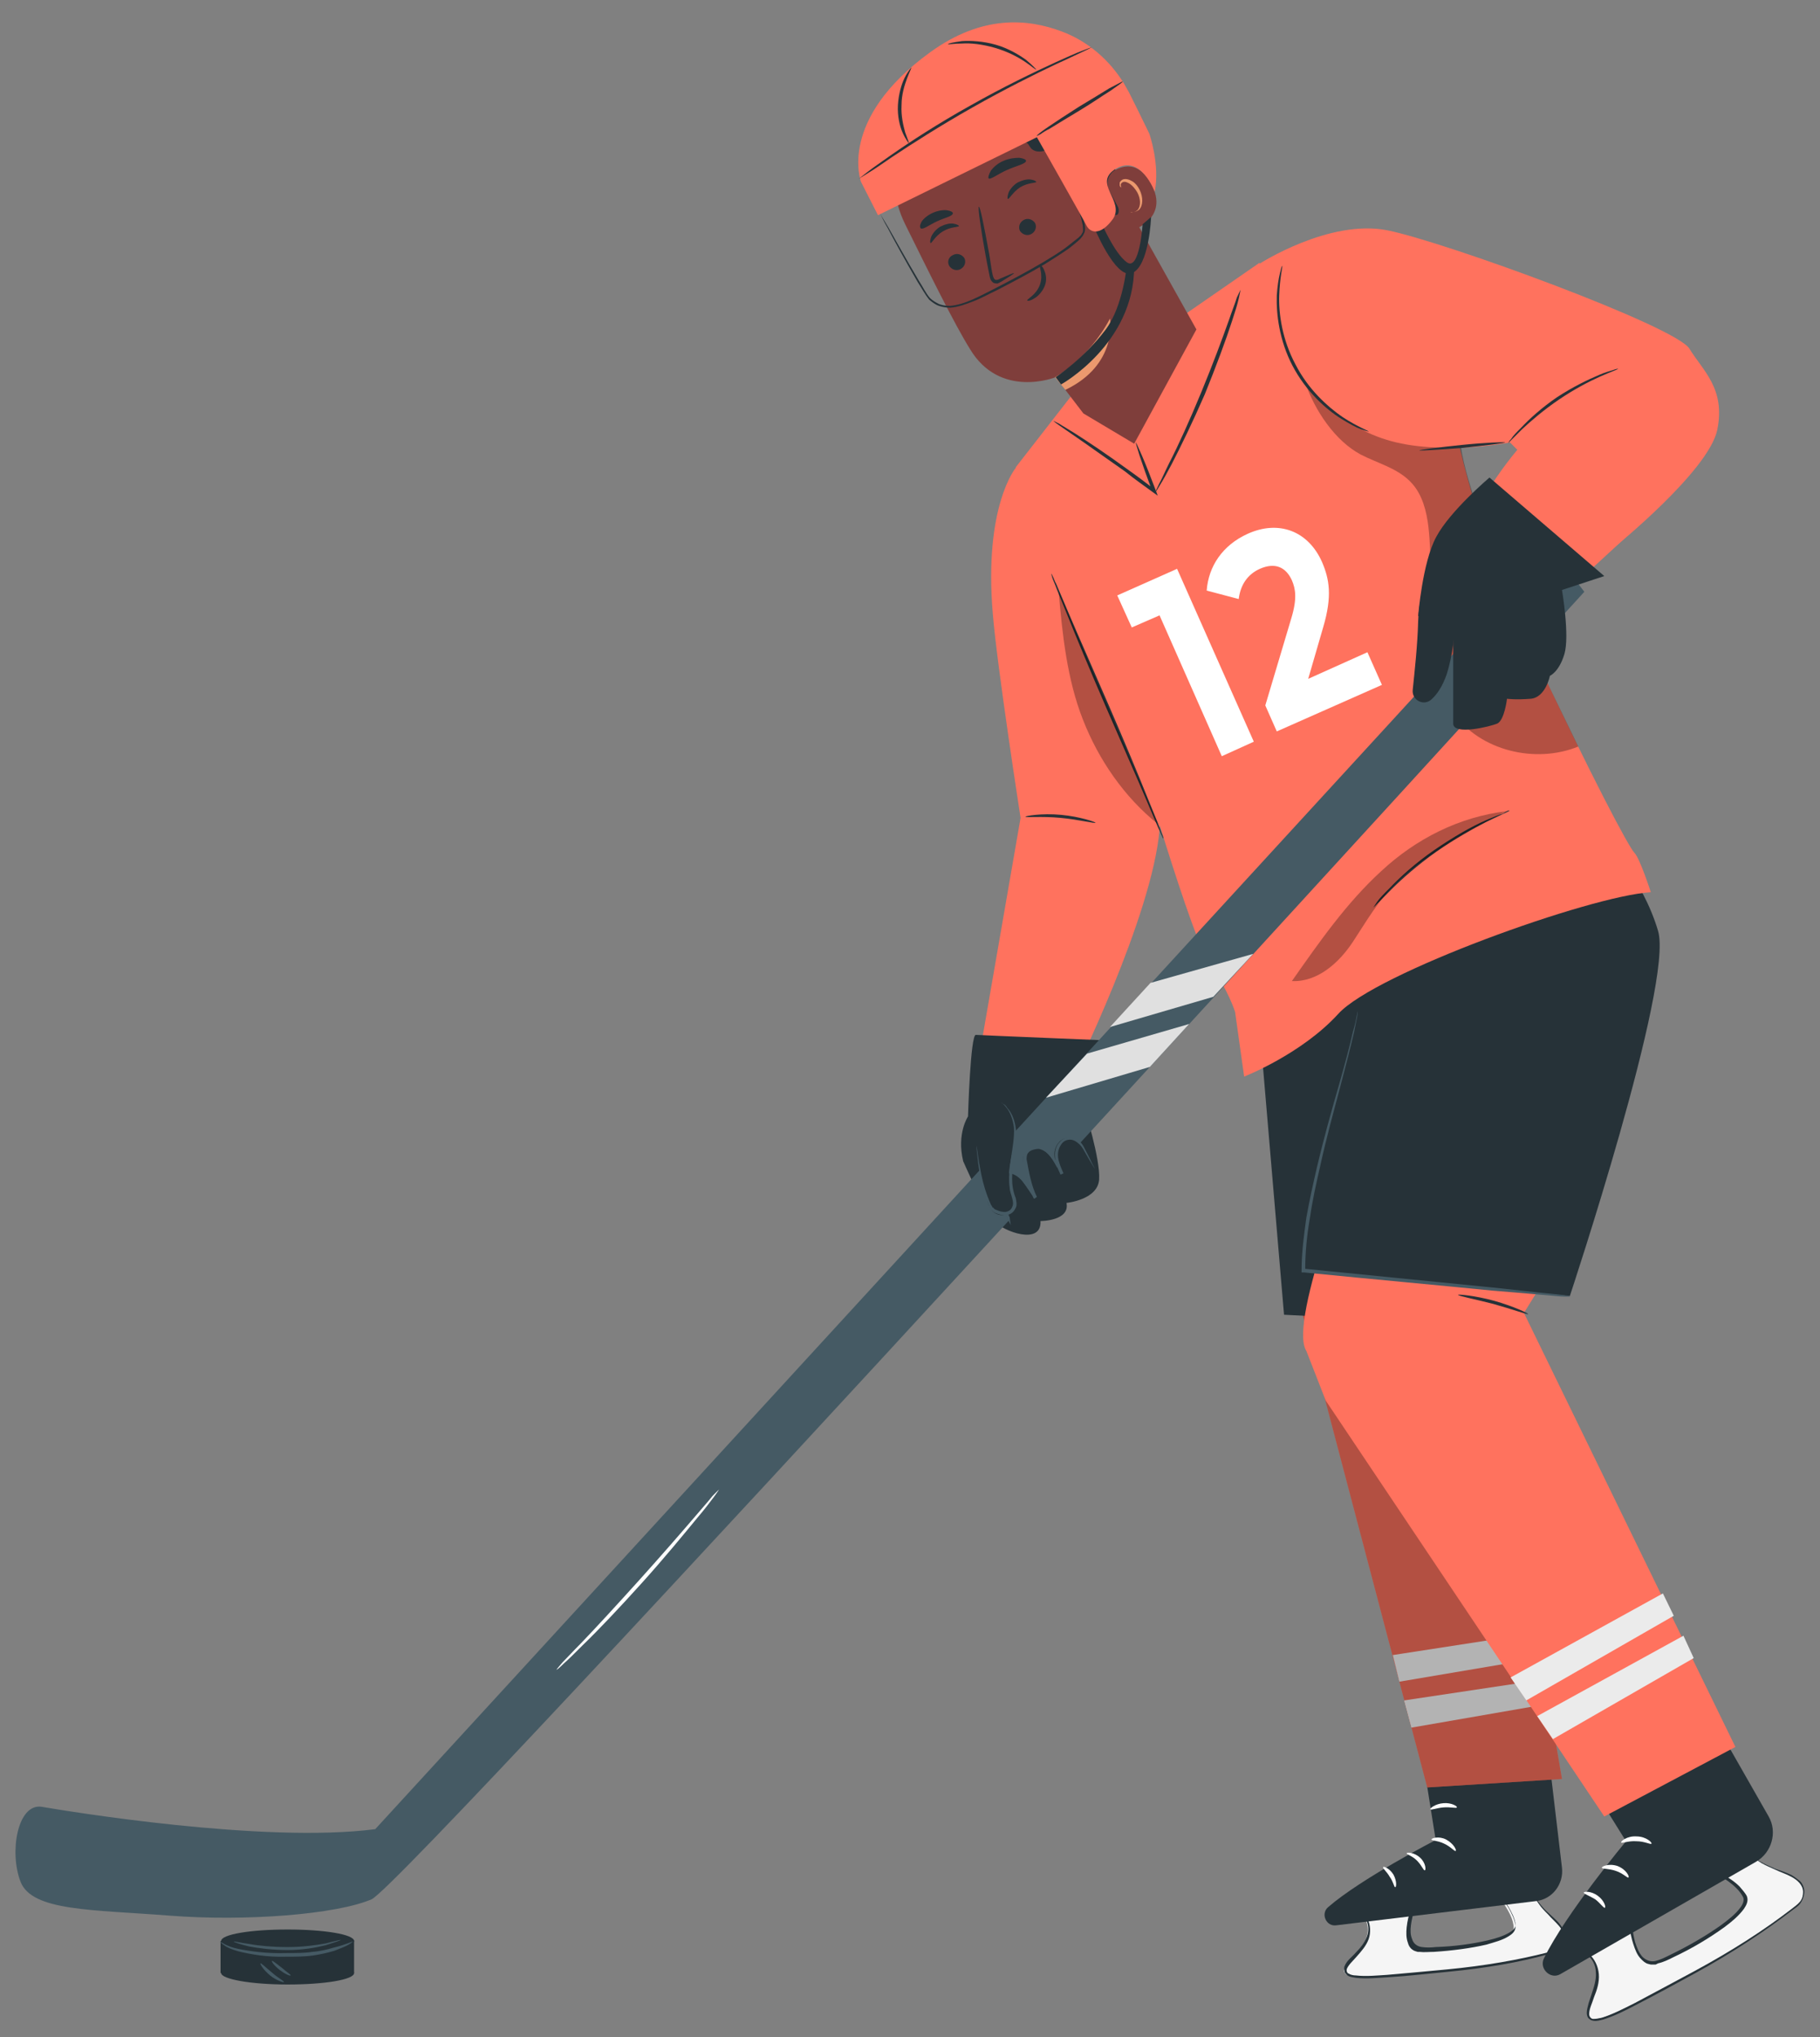 <?xml version="1.0" encoding="utf-8"?>
<!-- Generator: Adobe Illustrator 24.0.1, SVG Export Plug-In . SVG Version: 6.00 Build 0)  -->
<svg version="1.1" xmlns="http://www.w3.org/2000/svg" xmlns:xlink="http://www.w3.org/1999/xlink" x="0px" y="0px"
	 viewBox="0 0 301.2 337" style="enable-background:new 0 0 301.2 337;" xml:space="preserve" width="89.377" height="100">
<rect x="0" y="0" width="301.2" height="337" fill="#808080" stroke="none"/>
<style type="text/css">
	.hp30{display:none;}
	.hp31{display:inline;fill:#F5F5F5;}
	.hp32{fill:#F5F5F5;}
	.hp33{fill:#263238;}
	.hp34{fill:#FFFFFF;}
	.hp35{fill:#FF725E;}
	.hp36{opacity:0.3;}
	.hp37{fill:#455A64;}
	.hp38{fill:#EBEBEB;}
	.hp39{fill:#E0E0E0;}
	.hp310{fill:#7F3E3B;}
	.hp311{fill:#EB996E;}
</style>
<g id="Background_Complete">
</g>
<g id="Background_Simple" class="hp30">
	<path class="hp31" d="M304.9,16.8l-2.1-3.5c-17.7-29.2-49.7-46.8-83.5-44.7c-4.3,0.3-8.7,0.9-12.9,1.8C175.7-22.9,149,0.3,137.9,30
		c-6.5,17.5-8.3,37.6-20.7,51.5c-16.1,18.1-43.4,18.6-67.4,17.9c-24-0.7-51.3-0.1-67.3,18c-10,11.4-13.2,27.5-12.4,42.7
		c2.1,40.3,30.2,76.3,65.9,94.2c35.7,17.9,77.7,19.5,116.8,11.6c54.7-11,106.7-41.3,138-88.1C322,131.1,329.9,67.3,304.9,16.8z"/>
	<circle class="hp31" cx="-146.7" cy="57.7" r="83.7"/>
</g>
<g id="Floor">
</g>
<g id="Lines">
</g>
<g id="Character_1">
</g>
<g id="Character_2">
	<g>
		<g>
			<g>
				<g>
					<path class="hp32" d="M253.7,311.1c0.3,0.5-1.7,1.7,3.2,6.2c0.9,0.8,1.5,1.5,1.8,2.4c0.5,1.3-0.2,2.7-1.6,3.1
						c-2.9,0.8-8.9,2.3-17.9,3.2c-13.2,1.3-16.7,1.6-16.8-0.1c-0.1-1.7,5.6-4.4,3.5-8.5l7.5-1.2c0,0-2.1,6.3,1.8,6.5
						c3.9,0.2,15.3-1.2,15.3-3.8c0-2.7-3.7-6.5-3.7-6.5L253.7,311.1z"/>
					<g>
						<path class="hp33" d="M253.7,311.1c0,0-0.2,0-0.5,0.1c-0.3,0.1-0.8,0.2-1.3,0.3c-1.2,0.2-2.9,0.5-5,0.9l0.1-0.2
							c1.2,1.2,2.5,2.8,3.4,4.9c0.2,0.5,0.4,1.1,0.4,1.7c0,0.7-0.6,1.2-1.1,1.5c-1.1,0.7-2.4,1-3.7,1.4c-2.6,0.6-5.6,1-8.7,1.2
							c-0.8,0-1.6,0.1-2.4,0l-0.3,0l-0.3-0.1c-0.1,0-0.2-0.1-0.3-0.1l-0.3-0.2c-0.4-0.3-0.6-0.7-0.7-1.1c-0.3-0.8-0.3-1.7-0.2-2.6
							c0.1-0.9,0.3-1.7,0.5-2.5l0.3,0.3c-2.4,0.4-4.9,0.8-7.5,1.2l0.2-0.4c0.5,1,0.6,2.3,0.2,3.4c-0.4,1.1-1.2,2-2,2.9
							c-0.6,0.7-1.3,1.3-1.6,2c-0.1,0.3,0,0.7,0.3,0.8c0.3,0.2,0.8,0.3,1.2,0.3c1.7,0.2,3.5,0,5.2-0.1c3.4-0.3,6.8-0.6,9.9-0.9
							c6.3-0.6,11.9-1.6,16.6-2.8c0.6-0.2,1.2-0.3,1.6-0.5c0.5-0.3,0.8-0.7,1-1.2c0.4-1-0.1-2-0.7-2.7c-0.6-0.7-1.3-1.3-1.8-1.9
							c-0.6-0.6-1.1-1.1-1.5-1.7c-0.8-1.1-1.2-2.1-1.1-2.9c0-0.4,0.1-0.6,0.2-0.8C253.7,311.2,253.7,311.1,253.7,311.1
							c0,0,0.1,0.1,0,0.3c0,0.2-0.1,0.4-0.1,0.8c-0.1,0.7,0.4,1.7,1.2,2.7c0.4,0.5,0.9,1.1,1.5,1.6c0.6,0.6,1.3,1.1,1.9,1.9
							c0.3,0.4,0.6,0.8,0.8,1.3c0.2,0.5,0.2,1.1,0,1.7c-0.2,0.5-0.6,1-1.1,1.3c-0.6,0.3-1.1,0.4-1.7,0.6c-4.6,1.3-10.3,2.3-16.6,2.9
							c-3.2,0.3-6.5,0.7-9.9,0.9c-1.7,0.1-3.5,0.3-5.3,0.1c-0.5-0.1-0.9-0.1-1.4-0.4c-0.1-0.1-0.2-0.2-0.3-0.3
							c-0.1-0.1-0.2-0.2-0.2-0.4c-0.1-0.3-0.1-0.6,0-0.8c0.4-1,1.2-1.5,1.8-2.2c0.8-0.8,1.5-1.7,1.9-2.7c0.4-1,0.3-2.1-0.2-3
							l-0.2-0.3l0.4-0.1c2.6-0.4,5.1-0.8,7.5-1.2l0.4-0.1l-0.1,0.4c-0.2,0.8-0.4,1.6-0.5,2.4c-0.1,0.8-0.1,1.6,0.2,2.3
							c0.2,0.7,0.8,1.2,1.6,1.3c0.7,0.1,1.5,0.1,2.3,0c3.1-0.1,6-0.5,8.6-1.1c1.3-0.3,2.6-0.7,3.6-1.3c0.5-0.3,1-0.7,1-1.2
							c0-0.6-0.2-1.1-0.4-1.6c-0.9-2-2.2-3.6-3.3-4.8l-0.2-0.2l0.2,0c2.2-0.3,3.9-0.6,5.1-0.8c0.6-0.1,1-0.1,1.3-0.2
							C253.6,311.1,253.7,311.1,253.7,311.1z"/>
					</g>
				</g>
				<g>
					<g>
						<g>
							<g>
								<g>
									<g>
										<g>
											<g>
												<g>
													<g>
														<g>
															<g>
																<g>
																	<g>
																		<g>
																			<path class="hp33" d="M234.2,283l3.4,21.4c0,0-12.4,6.4-17.8,11.1c-1.3,1.1-0.3,3.3,1.4,3l33-4
																				c2.7-0.3,4.6-2.8,4.3-5.5l-3.4-28.7L234.2,283z"/>
																		</g>
																	</g>
																</g>
															</g>
														</g>
													</g>
												</g>
											</g>
										</g>
									</g>
								</g>
							</g>
						</g>
					</g>
					<g>
						<g>
							<g>
								<g>
									<g>
										<g>
											<g>
												<g>
													<g>
														<g>
															<g>
																<g>
																	<g>
																		<g>
																			<g>
																				<path class="hp34" d="M236.9,304.3c0,0.2,1.1,0.2,2.1,0.7c1.1,0.5,1.7,1.3,1.9,1.2c0.2-0.1-0.3-1.2-1.6-1.9
																					C238.1,303.7,236.9,304.1,236.9,304.3z"/>
																			</g>
																		</g>
																	</g>
																</g>
															</g>
														</g>
													</g>
												</g>
											</g>
										</g>
									</g>
								</g>
							</g>
						</g>
					</g>
					<g>
						<g>
							<g>
								<g>
									<g>
										<g>
											<g>
												<g>
													<g>
														<g>
															<g>
																<g>
																	<g>
																		<g>
																			<g>
																				<path class="hp34" d="M232.8,306.6c0,0.2,0.9,0.4,1.7,1.2c0.8,0.8,1.1,1.7,1.3,1.6c0.2,0,0.2-1.2-0.8-2.1
																					C234,306.4,232.8,306.4,232.8,306.6z"/>
																			</g>
																		</g>
																	</g>
																</g>
															</g>
														</g>
													</g>
												</g>
											</g>
										</g>
									</g>
								</g>
							</g>
						</g>
					</g>
					<g>
						<g>
							<g>
								<g>
									<g>
										<g>
											<g>
												<g>
													<g>
														<g>
															<g>
																<g>
																	<g>
																		<g>
																			<g>
																				<path class="hp34" d="M230.9,312.2c0.2,0,0.3-1-0.3-2.1c-0.7-1.1-1.7-1.4-1.7-1.2c-0.1,0.2,0.6,0.7,1.1,1.6
																					C230.6,311.3,230.7,312.2,230.9,312.2z"/>
																			</g>
																		</g>
																	</g>
																</g>
															</g>
														</g>
													</g>
												</g>
											</g>
										</g>
									</g>
								</g>
							</g>
						</g>
					</g>
					<g>
						<g>
							<g>
								<g>
									<g>
										<g>
											<g>
												<g>
													<g>
														<g>
															<g>
																<g>
																	<g>
																		<g>
																			<g>
																				<path class="hp34" d="M236.7,299.3c0.1,0.2,1-0.2,2.2-0.3c1.2-0.1,2.1,0.2,2.2,0c0.1-0.2-0.9-0.8-2.2-0.7
																					C237.5,298.4,236.6,299.2,236.7,299.3z"/>
																			</g>
																		</g>
																	</g>
																</g>
															</g>
														</g>
													</g>
												</g>
											</g>
										</g>
									</g>
								</g>
							</g>
						</g>
					</g>
				</g>
			</g>
			<polygon class="hp35" points="215.2,216 236.2,295.7 258.5,294.3 250.6,248 247.4,228.7 			"/>
			<polygon class="hp34" points="232.4,281.3 259.7,277.2 260.1,281.2 233.6,285.8 			"/>
			<polygon class="hp34" points="230.5,273.8 259,269.4 259.4,273.5 231.6,278.2 			"/>
			<polygon class="hp36" points="215.2,216 236.2,295.7 258.5,294.3 250.6,248 247.4,228.7 			"/>
		</g>
		<polygon class="hp33" points="208.6,171.6 212.5,217.5 251.6,219.5 258.4,158 225.1,162.3 		"/>
		<g>
			<g>
				<g>
					<path class="hp32" d="M288.7,304.5c0.5,0.3-1.1,2.5,6,5c1.3,0.5,2.2,0.9,3,1.7c1.1,1.1,1,2.9-0.3,3.9
						c-2.7,2.1-8.2,6.3-17.1,11.1c-13.1,7.1-16.6,8.9-17.5,7.3c-0.9-1.7,3.9-7-0.1-10.4l7.2-4.6c0,0,0.6,7.4,4.7,5.9
						c4.1-1.5,15.4-7.9,14.2-10.7c-1.2-2.8-6.7-5.1-6.7-5.1L288.7,304.5z"/>
					<g>
						<path class="hp33" d="M288.7,304.5c0,0-0.1,0.1-0.4,0.3c-0.3,0.2-0.7,0.5-1.3,0.8c-1.1,0.7-2.7,1.8-4.8,3.2l0-0.2
							c0.9,0.4,1.8,0.8,2.8,1.4c1,0.6,2,1.2,2.9,2.1c0.4,0.5,0.9,1,1.2,1.6c0.3,0.8-0.1,1.5-0.5,2.1c-0.9,1.2-2,2.1-3.2,3
							c-2.5,1.8-5.3,3.5-8.5,5c-0.8,0.4-1.6,0.8-2.5,1L274,325l-0.4,0c-0.1,0-0.2,0-0.4,0l-0.4-0.1c-0.5-0.1-0.9-0.5-1.2-0.8
							c-0.7-0.7-1-1.6-1.3-2.5c-0.3-0.9-0.5-1.9-0.6-2.8l0.4,0.2c-2.3,1.5-4.7,3-7.2,4.6l0-0.4c1,0.8,1.6,2.1,1.7,3.4
							c0.1,1.3-0.3,2.6-0.8,3.8c-0.3,1-0.8,1.9-0.8,2.8c0,0.4,0.3,0.8,0.7,0.8c0.4,0,0.9-0.1,1.4-0.2c1.9-0.6,3.6-1.5,5.4-2.4
							c3.4-1.8,6.7-3.6,9.9-5.3c6.3-3.4,11.7-6.9,16-10.2c0.5-0.4,1.1-0.8,1.5-1.3c0.4-0.5,0.5-1.1,0.5-1.6c0-1.2-1-2-1.9-2.5
							c-0.9-0.5-1.9-0.8-2.7-1.2c-0.9-0.4-1.6-0.7-2.3-1.1c-1.3-0.8-2.2-1.7-2.4-2.5c-0.1-0.4-0.1-0.7-0.1-0.9
							C288.8,304.6,288.7,304.5,288.7,304.5c0,0,0.1,0.1,0.1,0.3c0,0.2,0.1,0.5,0.2,0.9c0.2,0.8,1.1,1.6,2.4,2.3
							c0.7,0.4,1.4,0.7,2.3,1.1c0.8,0.3,1.8,0.6,2.8,1.1c0.5,0.3,0.9,0.6,1.4,1c0.4,0.4,0.7,1.1,0.7,1.7c0,0.6-0.2,1.3-0.6,1.9
							c-0.4,0.6-1,0.9-1.5,1.3c-4.3,3.3-9.7,6.9-15.9,10.3c-3.1,1.7-6.4,3.5-9.9,5.3c-1.7,0.9-3.5,1.8-5.4,2.4
							c-0.5,0.1-1,0.3-1.6,0.2c-0.1,0-0.3-0.1-0.4-0.1c-0.1-0.1-0.3-0.2-0.4-0.3c-0.2-0.2-0.3-0.6-0.3-0.9c0-0.6,0.2-1.1,0.3-1.6
							l0.5-1.5c0.4-1.2,0.8-2.4,0.7-3.6c0-1.2-0.6-2.3-1.5-3l-0.3-0.2l0.3-0.2c2.5-1.6,4.9-3.1,7.2-4.5l0.3-0.2l0,0.4
							c0.1,0.9,0.3,1.9,0.5,2.7c0.3,0.9,0.6,1.7,1.2,2.4c0.6,0.6,1.4,0.9,2.2,0.7c0.8-0.2,1.6-0.6,2.4-1c3.1-1.5,6-3.2,8.4-4.9
							c1.2-0.9,2.4-1.8,3.2-2.9c0.4-0.5,0.7-1.2,0.5-1.7c-0.3-0.6-0.7-1.1-1.1-1.5c-0.9-0.9-1.8-1.5-2.8-2.1c-0.9-0.6-1.9-1-2.7-1.4
							l-0.2-0.1l0.2-0.1c2.1-1.3,3.7-2.4,4.9-3.1c0.5-0.3,1-0.6,1.3-0.8C288.5,304.6,288.7,304.5,288.7,304.5z"/>
					</g>
				</g>
				<g>
					<g>
						<g>
							<g>
								<g>
									<g>
										<g>
											<g>
												<g>
													<g>
														<g>
															<g>
																<g>
																	<g>
																		<g>
																			<path class="hp33" d="M256.2,283.9l12.9,20.7c0,0-10,12-13.6,19.4c-0.8,1.7,1.1,3.5,2.7,2.6l32.4-18.6
																				c2.6-1.5,3.6-4.9,2.1-7.5l-16.1-28.2L256.2,283.9z"/>
																		</g>
																	</g>
																</g>
															</g>
														</g>
													</g>
												</g>
											</g>
										</g>
									</g>
								</g>
							</g>
						</g>
					</g>
					<g>
						<g>
							<g>
								<g>
									<g>
										<g>
											<g>
												<g>
													<g>
														<g>
															<g>
																<g>
																	<g>
																		<g>
																			<g>
																				<path class="hp34" d="M268.3,304.8c0.1,0.2,1.2-0.3,2.5-0.2c1.4,0,2.4,0.6,2.5,0.4c0.2-0.1-0.8-1.2-2.5-1.2
																					C269.3,303.7,268.2,304.6,268.3,304.8z"/>
																			</g>
																		</g>
																	</g>
																</g>
															</g>
														</g>
													</g>
												</g>
											</g>
										</g>
									</g>
								</g>
							</g>
						</g>
					</g>
					<g>
						<g>
							<g>
								<g>
									<g>
										<g>
											<g>
												<g>
													<g>
														<g>
															<g>
																<g>
																	<g>
																		<g>
																			<g>
																				<path class="hp34" d="M265.1,309c0.1,0.2,1.1,0.1,2.3,0.5c1.2,0.4,1.9,1.2,2.1,1.1c0.2-0.1-0.3-1.3-1.8-1.9
																					C266.2,308.2,265,308.8,265.1,309z"/>
																			</g>
																		</g>
																	</g>
																</g>
															</g>
														</g>
													</g>
												</g>
											</g>
										</g>
									</g>
								</g>
							</g>
						</g>
					</g>
					<g>
						<g>
							<g>
								<g>
									<g>
										<g>
											<g>
												<g>
													<g>
														<g>
															<g>
																<g>
																	<g>
																		<g>
																			<g>
																				<path class="hp34" d="M265.6,315.6c0.2-0.1-0.1-1.2-1.2-2c-1.1-0.8-2.3-0.7-2.3-0.5c0,0.2,0.9,0.5,1.9,1.1
																					C264.8,314.8,265.4,315.7,265.6,315.6z"/>
																			</g>
																		</g>
																	</g>
																</g>
															</g>
														</g>
													</g>
												</g>
											</g>
										</g>
									</g>
								</g>
							</g>
						</g>
					</g>
					<g>
						<g>
							<g>
								<g>
									<g>
										<g>
											<g>
												<g>
													<g>
														<g>
															<g>
																<g>
																	<g>
																		<g>
																			<g>
																				<path class="hp34" d="M265.9,299.7c0.2,0.1,0.9-0.7,2.1-1.2c1.2-0.6,2.3-0.7,2.3-1c0-0.2-1.3-0.5-2.6,0.2
																					C266.3,298.4,265.7,299.6,265.9,299.7z"/>
																			</g>
																		</g>
																	</g>
																</g>
															</g>
														</g>
													</g>
												</g>
											</g>
										</g>
									</g>
								</g>
							</g>
						</g>
					</g>
				</g>
			</g>
			<path class="hp35" d="M216.2,223.5l3.2,8.2l46.1,68.8l21.7-11.5l-35-71.8l2.3-3.7l5.7-10.2L225,189.1
				C225,189.1,213,218.6,216.2,223.5z"/>
			<path class="hp33" d="M226.5,161.1l-5.8,21.3l-5.4,25c-0.4,1.6,0.7,3.1,2.3,3.2l42.2,3.8c0,0,17.2-51.7,14.6-60.4
				c-2.6-8.8-9-15.4-9-15.4L226.5,161.1z"/>
			<g>
				<path class="hp37" d="M259.8,214.5c0,0-0.3,0-0.9,0c-0.6,0-1.5-0.1-2.6-0.2c-2.3-0.2-5.5-0.5-9.4-0.8c-8-0.8-19-1.8-31.1-3
					c-0.1,0-0.2,0-0.2,0l-0.2,0l0-0.2c0-3.1,0.4-6,0.8-8.9c0.5-2.8,1.1-5.5,1.7-8.1c1.2-5.1,2.5-9.7,3.6-13.5
					c1.1-3.8,1.9-6.9,2.4-9.1c0.3-1,0.5-1.9,0.6-2.5c0.1-0.6,0.2-0.9,0.2-0.9c0,0,0,0.3-0.1,0.9c-0.1,0.6-0.3,1.4-0.5,2.5
					c-0.5,2.2-1.3,5.3-2.3,9.1c-1,3.8-2.3,8.4-3.4,13.5c-0.6,2.6-1.2,5.3-1.6,8.1c-0.5,2.8-0.8,5.8-0.8,8.8l-0.2-0.3
					c0.1,0,0.2,0,0.2,0c12.1,1.2,23.1,2.3,31.1,3.1c3.9,0.4,7.1,0.8,9.4,1c1.1,0.1,1.9,0.2,2.6,0.3c0.3,0,0.5,0.1,0.7,0.1
					C259.7,214.4,259.8,214.5,259.8,214.5z"/>
			</g>
			<g>
				<path class="hp33" d="M241.3,214.2c0-0.1,2.7,0.1,6,1c3.2,0.9,5.7,2.1,5.6,2.2c-0.1,0.1-2.6-0.8-5.8-1.7
					C244,214.9,241.3,214.4,241.3,214.2z"/>
			</g>
			<polygon class="hp38" points="254.4,283.9 278.6,270.6 280.3,274.3 257,287.7 			"/>
			<polygon class="hp38" points="250,277.5 275.2,263.6 277,267.3 252.6,281.3 			"/>
		</g>
		<g>
			<path class="hp35" d="M168.1,77.4c0,0-5.3,6.3-3.8,24.1c0.7,8.7,4.6,33.8,4.6,33.8l-6.7,38.6l15.3,4.3c0,0,13.2-26.6,14.4-41
				c1.2-14.4-7.3-47.7-7.3-47.7l-13.7-12.1H168.1z"/>
			<path class="hp35" d="M265.5,63.3c-0.9,0.5-11.8,3.8-21.7,22l18.4,9.9l12.5-11.5L265.5,63.3z"/>
			<path class="hp35" d="M208.5,43.6c0,0,11.5-7.4,21.1-5.5c9.5,1.9,47.8,15.9,50,19.6c2.2,3.6,6,6.6,4.6,13.4
				c-1.4,6.8-17,19.4-17,19.4l-17.3-17.3c0,0-19.1,3.6-25.4-3.2C215.1,59.8,208.5,43.6,208.5,43.6z"/>
			<path class="hp35" d="M177.6,65.1l-9.5,12.2l19.5,44.8c0,0,9.8,34,12.9,38c2.7,3.5,3.9,7.3,3.9,7.3l1.5,10.7
				c0,0,9.5-3.7,15.6-10.4c6.1-6.7,41.6-19.5,51.7-20.1c0,0-1.8-5.6-2.7-6.5c-0.9-0.9-6.8-11.9-17.2-34
				c-10.4-22-12.9-38.9-12.9-38.9l-32-24.7l-12,8.3L177.6,65.1z"/>
			<g class="hp36">
				<path d="M216,63.3c1.6,4.6,4.9,9.6,9.2,11.9c2.9,1.5,6.3,2.3,8.5,4.8c1.7,1.9,2.4,4.6,2.7,7.2c0.6,5.2,0.1,10.5,0.2,15.7
					c0.1,5.2,0.9,10.7,3.9,15c4.4,6.3,13.6,8.5,20.7,5.6l-5.1-10.5l-8.3-20c0,0-5.2-12.9-6-19C229.7,74.5,223.2,71.4,216,63.3z"/>
			</g>
			<g>
				<path class="hp33" d="M226.5,71.4c0,0-0.5-0.1-1.3-0.4c-0.8-0.3-1.9-0.9-3.2-1.7c-2.6-1.6-5.9-4.6-8.1-8.8
					c-2.2-4.2-2.7-8.6-2.6-11.6c0.1-1.5,0.3-2.8,0.5-3.6c0.2-0.8,0.3-1.3,0.4-1.3c0.1,0-0.4,1.9-0.5,4.9c-0.1,3,0.5,7.3,2.7,11.4
					c2.1,4.1,5.3,7,7.8,8.7C224.8,70.7,226.6,71.3,226.5,71.4z"/>
			</g>
			<g>
				<path class="hp33" d="M249.1,73.2c0,0.1-3.2,0.5-7.1,0.9c-3.9,0.3-7.1,0.5-7.1,0.4c0-0.1,3.2-0.5,7.1-0.9
					C245.9,73.2,249.1,73.1,249.1,73.2z"/>
			</g>
			<g>
				<path class="hp33" d="M267.8,61c0,0.1-1.2,0.5-3,1.3c-1.8,0.8-4.3,2.1-6.8,3.8c-2.5,1.7-4.6,3.5-6.1,4.9
					c-1.4,1.4-2.3,2.3-2.3,2.3c0,0,0.1-0.3,0.5-0.7c0.3-0.5,0.9-1.1,1.6-1.8c1.4-1.5,3.5-3.4,6-5.1c2.6-1.7,5.1-2.9,7-3.7
					c0.9-0.4,1.7-0.6,2.3-0.8C267.5,61,267.8,61,267.8,61z"/>
			</g>
			<g>
				<path class="hp33" d="M174,94.9c0,0,0.1,0.1,0.2,0.4c0.2,0.3,0.3,0.8,0.6,1.3c0.5,1.2,1.2,2.8,2,4.7c1.7,4,4.1,9.4,6.7,15.4
					c2.6,6,4.9,11.5,6.5,15.5c0.8,2,1.5,3.6,1.9,4.7c0.2,0.5,0.3,0.9,0.5,1.3c0.1,0.3,0.2,0.5,0.1,0.5c0,0-0.1-0.1-0.2-0.4
					c-0.2-0.3-0.3-0.8-0.6-1.3c-0.5-1.2-1.2-2.8-2-4.7c-1.7-4-4.1-9.4-6.7-15.4c-2.6-6-4.9-11.5-6.5-15.5c-0.8-2-1.5-3.6-1.9-4.7
					c-0.2-0.5-0.4-0.9-0.5-1.3C174,95.1,174,94.9,174,94.9z"/>
			</g>
			<g>
				<path class="hp34" d="M194.8,94.1l12.7,28.6l-5.3,2.4l-10.3-23.3l-4.6,2l-2.4-5.3L194.8,94.1z"/>
				<path class="hp34" d="M226.3,107.9l2.4,5.4l-17.4,7.7l-1.9-4.3l4.3-14.4c1-3.3,0.7-4.9,0.1-6.3c-1-2.2-2.8-3-5.3-1.9
					c-2,0.9-3.2,2.6-3.5,5l-5.3-1.4c0.3-4,2.6-7.5,6.8-9.4c5.1-2.3,10-0.5,12.3,4.7c1.2,2.8,1.7,5.6,0.2,10.7l-2.5,8.6L226.3,107.9z
					"/>
			</g>
			<g>
				<path class="hp33" d="M249.8,134.1c0,0.1-1.4,0.7-3.7,1.8c-2.2,1.1-5.3,2.8-8.4,5c-3.1,2.2-5.7,4.5-7.5,6.3
					c-1.8,1.8-2.8,2.9-2.9,2.9c0,0,0.2-0.3,0.6-0.9c0.4-0.6,1.1-1.3,2-2.2c1.7-1.8,4.3-4.2,7.5-6.4c3.2-2.2,6.2-3.9,8.5-4.9
					c1.2-0.5,2.1-0.9,2.8-1.1C249.4,134.1,249.8,134,249.8,134.1z"/>
			</g>
			<g>
				<g class="hp36">
					<path d="M228.6,144.1c-5.8,5.3-10.3,11.8-14.8,18.2c4.2,0.2,7.8-3,10.1-6.5c2.3-3.5,4.3-7,7.3-9.9c5.2-5.2,17.9-11.7,18.2-11.7
						C241.5,135.1,234.3,138.8,228.6,144.1z"/>
				</g>
				<g class="hp36">
					<path d="M213.7,162.4C213.7,162.4,213.7,162.4,213.7,162.4C213.8,162.4,213.8,162.4,213.7,162.4L213.7,162.4z"/>
				</g>
			</g>
			<g>
				<path class="hp33" d="M188,73.2c0,0,0.4,0.8,1,2.2s1.4,3.4,2.3,5.8l0.3,0.8l-0.7-0.5c-1.5-1.1-3.1-2.2-4.7-3.5
					c-3.3-2.3-6.2-4.4-8.4-5.9c-1-0.7-1.9-1.3-2.6-1.8c-0.6-0.4-0.9-0.7-0.9-0.7c0,0,0.4,0.2,1,0.5c0.6,0.4,1.5,0.9,2.6,1.6
					c2.2,1.4,5.2,3.4,8.5,5.8c1.7,1.2,3.3,2.4,4.7,3.5l-0.4,0.3c-0.9-2.4-1.6-4.4-2.1-5.9C188.2,74.1,187.9,73.2,188,73.2z"/>
			</g>
			<g>
				<path class="hp33" d="M205.3,48c0,0-0.1,0.5-0.3,1.4c-0.2,0.9-0.6,2.2-1.1,3.7c-1,3.1-2.6,7.4-4.5,12.1c-2,4.6-4,8.7-5.5,11.6
					c-0.8,1.5-1.4,2.6-1.9,3.4c-0.5,0.8-0.7,1.2-0.8,1.2c0,0,0.2-0.5,0.6-1.3c0.5-0.9,1-2.1,1.7-3.5c1.5-2.9,3.4-7.1,5.3-11.7
					c1.9-4.6,3.5-8.9,4.6-12c0.5-1.5,1-2.7,1.3-3.7C205.1,48.4,205.3,47.9,205.3,48z"/>
			</g>
			<g>
				<path class="hp33" d="M181.3,136.1c0,0.2-2.6-0.5-5.8-0.8c-3.2-0.3-5.8,0-5.8-0.2c0-0.1,2.6-0.6,5.9-0.3
					C178.8,135.1,181.3,136,181.3,136.1z"/>
			</g>
			<g class="hp36">
				<path d="M175.2,97.8c0.6,7.1,1.4,14.6,4,21.2c2.6,6.7,6.9,12.9,12.4,17.3L175.2,97.8z"/>
			</g>
		</g>
		<g>
			<path class="hp33" d="M160.2,184.7c0,0,0.4-13.6,1.3-13.5c1.7,0.1,21.3,0.9,21.3,0.9l-3.3,11.4c0,0,2.6,8.1,2.4,11.6
				c-0.2,3.4-5.4,3.9-5.4,3.9c0.6,3-4.3,3-4.3,3c0.2,4.1-6.2,1.7-7.7,0c-1.5-1.7-5.1-9.9-5.1-9.9
				C158.3,187.5,160.2,184.7,160.2,184.7z"/>
			<path class="hp37" d="M262.2,97.9c0,0-194.9,213.8-200.7,216.3c-5.8,2.5-20.8,3.7-33.5,2.7c-12.7-1-22.7-0.7-24.6-5.6
				c-1.9-4.9-0.5-13,3.5-12.4c4.1,0.7,36.7,6.1,55.2,3.7L249.1,98.8l7.7-7.9L262.2,97.9L262.2,97.9z"/>
			<path class="hp33" d="M237.7,95.3c0,0-2.8,0.8-3,7.4c-0.1,4-0.6,8.5-0.9,11.4c-0.2,1.7,1.8,2.8,3.1,1.6c0.9-0.8,1.8-2.1,2.5-4.1
				c1.1-3.4,1.3-7,1.3-7L237.7,95.3z"/>
			<path class="hp33" d="M258.5,97.6c0,0,1.3,7.6,0.4,10.6c-0.9,3-2.4,3.6-2.4,3.6s-0.7,3.6-3.2,3.8c-2.5,0.2-3.9,0-3.9,0
				s-0.4,3.5-1.6,4.1c-1.2,0.5-7.3,2-7.3,0c0-2,0-14.9,0-14.9l-5.8-2.9c0,0,0.7-8.9,3-13.1c2.3-4.3,8.8-9.8,8.8-9.8l19,16.3
				L258.5,97.6z"/>
			<g>
				<path class="hp33" d="M180.9,193.2c-0.6-0.8-1.5-2.6-2-3.5c-0.5-0.9-1.5-1.6-2.5-1.4c-1.1,0.2-1.9,1.4-1.9,2.6
					c0,1.2,0.5,2.3,1,3.3c-0.8-1.4-1.6-3.5-3.3-4.2c-0.7-0.3-1.8-0.1-2.4,0.5c-0.6,0.6-0.5,1.5-0.3,2.2c0.4,1.9,0.8,3.7,1.6,5.4
					c0,0-0.9-1.4-1.5-2.2c-0.6-0.8-1.2-1.6-2.1-1.9c-0.9-0.4-2.1-0.1-2.5,0.7c-0.3,0.6-0.4,1.7-0.2,2.4c0.6,2,1.6,3.7,2.5,5.6"/>
				<g>
					<path class="hp37" d="M167.3,202.7c0,0-0.2-0.4-0.6-1.1c-0.4-0.7-1-1.8-1.5-3.2c-0.1-0.4-0.3-0.7-0.4-1.1
						c-0.1-0.4-0.2-0.9-0.2-1.3c0-0.5,0.1-1,0.4-1.4c0.3-0.5,0.8-0.8,1.4-0.9c0.5-0.1,1.2,0,1.7,0.3c0.5,0.3,1,0.7,1.3,1.1
						c0.7,0.9,1.4,1.9,2.1,2.9l-0.4,0.3c-0.5-0.9-0.8-2-1.1-3c-0.1-0.5-0.3-1.1-0.4-1.6c-0.1-0.5-0.3-1.1-0.3-1.7c0-0.4,0-1,0.3-1.4
						c0.3-0.4,0.7-0.6,1.2-0.8c0.4-0.1,0.9-0.2,1.3-0.1c0.5,0.1,0.8,0.3,1.2,0.6c1.3,1.1,1.9,2.6,2.6,3.8l-0.4,0.2
						c-0.4-0.9-0.9-1.9-0.9-2.9c-0.1-1,0.2-2,0.9-2.6c0.6-0.7,1.7-0.8,2.4-0.5c0.7,0.3,1.2,0.9,1.5,1.5c0.5,1,1,1.9,1.3,2.6
						c0.3,0.6,0.5,0.9,0.5,0.9c-0.1,0-0.8-1.2-2-3.3c-0.3-0.5-0.8-1-1.4-1.3c-0.6-0.3-1.5-0.2-2,0.4c-0.5,0.6-0.8,1.4-0.7,2.3
						c0.1,0.9,0.5,1.8,0.9,2.7l-0.4,0.2c-0.7-1.3-1.3-2.7-2.5-3.7c-0.3-0.2-0.6-0.4-1-0.5c-0.3-0.1-0.7,0-1.1,0.1
						c-0.4,0.1-0.7,0.3-0.9,0.6c-0.2,0.3-0.2,0.7-0.2,1c0.4,2.2,0.8,4.4,1.7,6.2l-0.4,0.3c-0.7-1-1.3-2-2-2.9
						c-0.7-0.8-1.6-1.4-2.6-1.3c-0.5,0.1-0.9,0.3-1.1,0.6c-0.2,0.4-0.3,0.8-0.3,1.2c-0.1,0.9,0.2,1.6,0.5,2.3
						c0.5,1.4,1.1,2.5,1.4,3.2C167.2,202.3,167.3,202.7,167.3,202.7z"/>
				</g>
			</g>
			<g>
				<path class="hp33" d="M166,184.4c1.3,0.6,1.9,2.2,1.9,3.7c0,1.5-0.5,2.9-0.7,4.3c-0.3,1.6-0.3,3.3-0.1,5c0.1,0.6,0.2,1.3,0.2,1.9
					c-0.1,0.6-0.4,1.3-0.9,1.6c-0.7,0.3-1.6,0-2.1-0.5c-0.5-0.6-0.8-1.3-1-2.1c-0.9-3.1-1.5-6.3-1.8-9.5L166,184.4z"/>
				<g>
					<path class="hp37" d="M161.6,189.5c0,0,0.1,0.5,0.2,1.3c0.1,0.8,0.3,2,0.6,3.5c0.3,1.5,0.8,3.2,1.6,5l0.2,0.3
						c0,0.1,0.1,0.2,0.2,0.2c0.1,0.2,0.3,0.3,0.6,0.4c0.4,0.2,0.9,0.3,1.4,0.3c0.5-0.1,0.9-0.3,1.1-0.8c0.2-0.4,0.2-0.9,0-1.5
						c-0.1-0.5-0.4-1.1-0.4-1.7c-0.1-0.6-0.1-1.1-0.1-1.7c0-1.1,0.2-2.2,0.3-3.1c0.3-2,0.6-3.7,0.5-5.2c-0.2-1.5-0.7-2.6-1.2-3.2
						c-0.5-0.7-0.9-0.9-0.9-0.9c0,0,0.1,0,0.3,0.2c0.2,0.1,0.5,0.3,0.7,0.7c0.6,0.6,1.2,1.8,1.4,3.3c0.2,1.5,0,3.4-0.3,5.3
						c-0.3,2-0.6,4.1,0.3,6.3c0.1,0.6,0.3,1.2-0.1,1.8c-0.3,0.6-0.9,1-1.5,1c-0.6,0.1-1.2-0.1-1.7-0.3c-0.3-0.1-0.5-0.3-0.7-0.5
						c-0.1-0.1-0.2-0.2-0.3-0.4l-0.1-0.3c-0.8-1.9-1.3-3.6-1.5-5.1c-0.3-1.5-0.4-2.7-0.5-3.6C161.6,190,161.6,189.5,161.6,189.5z"/>
				</g>
			</g>
			<polygon class="hp39" points="179.9,174.3 196.8,169.4 190.3,176.5 173.1,181.6 			"/>
			<polygon class="hp39" points="190.4,162.6 207.4,157.8 200.8,164.9 183.7,169.9 			"/>
			<g>
				<path class="hp34" d="M119,246.4c0,0-0.3,0.5-0.9,1.3c-0.6,0.8-1.5,2-2.7,3.4c-2.3,2.8-5.5,6.7-9.2,10.8
					c-3.7,4.1-7.2,7.8-9.8,10.3c-1.3,1.3-2.3,2.3-3.1,3c-0.7,0.7-1.2,1.1-1.2,1c0,0,0.3-0.4,1-1.2c0.8-0.8,1.8-1.9,3-3.1
					c2.5-2.6,5.9-6.3,9.6-10.4c3.7-4.1,7-7.9,9.4-10.7c1.1-1.3,2.1-2.4,2.8-3.3C118.6,246.8,119,246.4,119,246.4z"/>
			</g>
		</g>
		<g>
			<g>
				<g>
					<g>
						<g>
							<path class="hp33" d="M183.1,26.2c0.7-0.3,1.4-0.9,1.8-1.5c0.4-0.7,0.6-1.5,0.4-2.3c-0.2-0.8-0.8-1.5-1.6-1.6
								c0.9-0.8,1-2.3,0.2-3.2c-0.8-0.9-2.4-1-3.3-0.1c-0.7-1.2-1.8-2.2-3.1-2.8l-3.5,6.1L183.1,26.2z"/>
						</g>
					</g>
				</g>
				<g>
					<g>
						<g>
							<g>
								<g>
									<g>
										<path class="hp310" d="M179.3,68.4l-4.6-6c0,0-9.2,3.7-14.2-4.7c-2.5-4-6.8-12.7-10.7-20.6c-4.2-8.5-1.1-18.8,7.1-23.6
											l0.8-0.5c9-4.7,18,0.4,22.4,9.5l17.9,32l-10.3,18.9L179.3,68.4z"/>
									</g>
								</g>
							</g>
							<g>
								<g>
									<g>
										<g>
											<g>
												<g>
													<path class="hp311" d="M174.6,62.4c0,0,5.5-2.9,9.1-9.7c0,0,1.4,7.6-7.4,11.8L174.6,62.4z"/>
												</g>
											</g>
										</g>
									</g>
								</g>
							</g>
							<g>
								<g>
									<g>
										<g>
											<g>
												<g>
													<g>
														<g>
															<g>
																<path class="hp33" d="M157.1,44c0.4,0.6,1.2,0.9,1.9,0.5c0.7-0.4,0.9-1.2,0.6-1.8c-0.4-0.6-1.2-0.9-1.9-0.5
																	C157,42.5,156.7,43.3,157.1,44z"/>
															</g>
														</g>
													</g>
												</g>
											</g>
										</g>
									</g>
								</g>
							</g>
							<g>
								<g>
									<g>
										<g>
											<g>
												<g>
													<g>
														<g>
															<g>
																<g>
																	<path class="hp33" d="M154,40.2c0.2,0.1,0.7-1.1,2-1.9c1.3-0.8,2.6-0.7,2.7-0.9c0-0.1-0.3-0.3-0.9-0.4
																		c-0.6-0.1-1.4,0.1-2.2,0.5c-0.8,0.5-1.3,1.2-1.5,1.7C153.9,39.8,153.9,40.1,154,40.2z"/>
																</g>
															</g>
														</g>
													</g>
												</g>
											</g>
										</g>
									</g>
								</g>
							</g>
							<g>
								<g>
									<g>
										<g>
											<g>
												<g>
													<g>
														<g>
															<g>
																<path class="hp33" d="M168.8,38.2c0.4,0.6,1.2,0.9,1.9,0.5c0.7-0.4,0.9-1.2,0.6-1.8c-0.4-0.6-1.2-0.9-1.9-0.5
																	C168.7,36.8,168.5,37.6,168.8,38.2z"/>
															</g>
														</g>
													</g>
												</g>
											</g>
										</g>
									</g>
								</g>
							</g>
							<g>
								<g>
									<g>
										<g>
											<g>
												<g>
													<g>
														<g>
															<g>
																<g>
																	<path class="hp33" d="M166.8,32.9c0.2,0.1,0.8-1.1,2-1.9c1.3-0.8,2.6-0.7,2.7-0.9c0-0.1-0.3-0.3-0.9-0.4
																		c-0.6-0.1-1.4,0.1-2.2,0.5c-0.8,0.5-1.3,1.2-1.5,1.7C166.7,32.5,166.7,32.9,166.8,32.9z"/>
																</g>
															</g>
														</g>
													</g>
												</g>
											</g>
										</g>
									</g>
								</g>
							</g>
							<g>
								<g>
									<g>
										<g>
											<g>
												<g>
													<g>
														<g>
															<g>
																<path class="hp33" d="M167.8,45.2c0-0.1-0.9,0.3-2.3,0.9c-0.3,0.2-0.7,0.3-0.9,0.1c-0.2-0.2-0.3-0.6-0.4-1.1
																	c-0.2-1-0.3-2-0.5-3.1c-0.8-4.4-1.5-7.9-1.7-7.8c-0.2,0,0.3,3.6,1.1,8c0.2,1.1,0.4,2.1,0.6,3.1
																	c0.1,0.4,0.1,1,0.6,1.4c0.2,0.2,0.6,0.2,0.8,0.2c0.2-0.1,0.4-0.2,0.6-0.3C167,45.8,167.8,45.3,167.8,45.2z"/>
															</g>
														</g>
													</g>
												</g>
											</g>
										</g>
									</g>
								</g>
							</g>
							<g>
								<g>
									<g>
										<g>
											<g>
												<g>
													<g>
														<g>
															<g>
																<path class="hp33" d="M172.1,43.9c-0.2,0.1,0.6,1.5,0,3.2c-0.6,1.7-2.2,2.4-2.1,2.6c0,0.1,0.5,0.1,1.1-0.3
																	c0.6-0.3,1.4-1.1,1.8-2.1c0.4-1,0.2-2-0.1-2.6C172.6,44.1,172.2,43.8,172.1,43.9z"/>
															</g>
														</g>
													</g>
												</g>
											</g>
										</g>
									</g>
								</g>
							</g>
							<g>
								<g>
									<g>
										<g>
											<g>
												<path class="hp33" d="M163.6,29.5c0.3,0.3,1.5-0.7,3.1-1.4c1.6-0.7,3.1-1,3.1-1.5c0-0.2-0.4-0.4-1.1-0.5
													c-0.7,0-1.7,0.1-2.6,0.5c-1,0.4-1.7,1.1-2.1,1.6C163.6,28.9,163.5,29.4,163.6,29.5z"/>
											</g>
										</g>
									</g>
								</g>
							</g>
							<g>
								<g>
									<g>
										<g>
											<g>
												<path class="hp33" d="M152.4,37.8c0.4,0.2,1.4-0.6,2.7-1.2c1.3-0.6,2.5-0.8,2.6-1.3c0-0.2-0.3-0.4-0.9-0.5
													c-0.6-0.1-1.5,0-2.4,0.4c-0.9,0.4-1.6,1-1.9,1.5C152.2,37.3,152.2,37.6,152.4,37.8z"/>
											</g>
										</g>
									</g>
								</g>
							</g>
							<g>
								<g>
									<g>
										<g>
											<path class="hp33" d="M148.3,32.8c0,0-0.9-6.6,0.9-9.3c2.2-3.3,5.5-0.7,7.9-3.3c2.4-2.5,4.5-5.7,8.8-5.2
												c4.7,0.5,4.2,3.2,6.6,6.8c9.8,14.6,15,17.2,11.6,9.7c-0.4-0.8,1.4-2.7-0.2-6.2c-2.1-4.5-5-9.8-7.8-12.2
												c-2.3-2.1-4.8-3-8.6-3.4c-5.9-0.6-11.6,2.7-15.2,5.3C148.8,17.6,144.1,26.5,148.3,32.8z"/>
										</g>
									</g>
								</g>
							</g>
							<g>
								<g>
									<g>
										<g>
											<path class="hp310" d="M183.6,31.6c-0.7-1.3-0.2-3,1.2-3.6c1.7-0.8,3.9-0.9,5.7,2.4c3.2,5.8-3.3,7.9-3.4,7.7
												C187,37.9,184.9,34,183.6,31.6z"/>
										</g>
									</g>
								</g>
							</g>
							<g>
								<g>
									<g>
										<g>
											<path class="hp311" d="M187.1,35.1c0,0,0.1,0,0.4,0c0.2,0,0.5-0.1,0.8-0.4c0.5-0.6,0.5-1.8-0.1-2.9
												c-0.3-0.5-0.7-1-1.1-1.3c-0.4-0.3-0.9-0.5-1.2-0.4c-0.3,0.1-0.5,0.4-0.4,0.6c0,0.2,0.1,0.3,0.1,0.3c0,0-0.2,0-0.3-0.3
												c0-0.1,0-0.3,0-0.5c0.1-0.2,0.3-0.4,0.5-0.5c0.5-0.2,1.1,0,1.6,0.3c0.5,0.3,0.9,0.8,1.2,1.4c0.6,1.2,0.6,2.6-0.1,3.3
												c-0.4,0.3-0.8,0.4-1,0.4C187.2,35.2,187.1,35.1,187.1,35.1z"/>
										</g>
									</g>
								</g>
							</g>
						</g>
						<g>
							<g>
								<g>
									<path class="hp33" d="M175.3,22c-0.4,0.9-0.9,1.9-1.8,2.6c-0.8,0.6-2.2,0.7-2.9-0.1c-0.3-0.4-0.5-0.9-0.9-1
										c-0.5-0.2-1,0.3-1.5,0.6c-1.6,1.2-4,1-5.4-0.4c0,0.9-1.1,1.4-1.9,1.4c-0.9,0-1.7-0.5-2.6-0.7c-0.8-0.3-1.9-0.4-2.6,0.2
										c-0.4,0.3-0.6,0.8-1.1,1c-0.8,0.4-1.7-0.3-2.2-1c-0.6-0.7-1.2-1.5-2-1.5c-0.8,0-1.5,0.6-2.1,1.2c-0.6,0.5-1.6,0.9-2.2,0.3
										c-0.3-0.3-0.4-0.8-0.4-1.2c0.1-1.9,1.6-3.7,3.5-4c-0.6-2.2,0.3-4.8,2.2-6.1c1.8-1.4,4.5-1.5,6.5-0.3c0.6-1.8,2-3.3,3.9-3.9
										c1.8-0.6,3.9-0.2,5.4,0.9c1.2-1.2,3.1-1.6,4.6-1c1.6,0.6,2.7,2.2,2.7,3.9c1.4,0,2.9,0.5,3.6,1.7c0.7,1.2,0.3,3-1.1,3.4
										c1,0.6,1.4,2.1,0.8,3.2c-0.6,1-2,1.5-3.1,1"/>
								</g>
							</g>
						</g>
					</g>
					<g>
						<g>
							<g>
								<g>
									<g>
										<path class="hp35" d="M155.5,27.1C155.5,27.1,155.5,27.1,155.5,27.1c-0.1,0.1-0.1,0.1-0.1,0.1L155.5,27.1z"/>
									</g>
								</g>
							</g>
						</g>
					</g>
				</g>
			</g>
			<g>
				<path class="hp33" d="M145.1,34.4c0,0,0.1-0.1,0.5-0.3c0.4-0.2,0.8-0.4,1.5-0.8c1.3-0.7,3.2-1.6,5.5-2.8
					c4.8-2.4,11.6-5.8,19.5-9.8l0.2-0.1l0.1,0.2c1.3,2.4,2.7,4.9,3.9,7.6c0.6,1.4,1.2,2.7,1.8,4.2c0.6,1.4,1.1,2.9,1.4,4.5
					c0.1,0.4,0.1,0.9,0,1.3c-0.1,0.2-0.2,0.4-0.3,0.6l-0.4,0.5c-0.6,0.6-1.3,1.1-1.9,1.6c-1.3,0.9-2.7,1.8-4,2.6
					c-2.7,1.6-5.4,3-7.9,4.3c-1.3,0.6-2.5,1.3-3.8,1.8c-1.3,0.5-2.6,1-3.9,1.1c-0.7,0-1.3-0.1-1.9-0.3c-0.6-0.2-1.1-0.6-1.6-1
					c-0.8-1-1.3-2-1.9-2.9c-2.2-3.8-3.9-6.9-5-9c-0.6-1-1-1.9-1.3-2.5C145.2,34.7,145.1,34.4,145.1,34.4c0,0,0.2,0.3,0.5,0.8
					c0.3,0.6,0.8,1.4,1.4,2.4c1.2,2.1,2.9,5.2,5.1,8.9c0.6,0.9,1.1,2,1.8,2.8c0.4,0.4,0.9,0.7,1.5,1c0.5,0.2,1.1,0.3,1.8,0.3
					c2.5-0.2,4.9-1.6,7.5-2.9c2.5-1.3,5.2-2.7,7.9-4.3c1.3-0.8,2.7-1.6,4-2.6c0.6-0.5,1.3-1,1.9-1.5l0.4-0.4
					c0.1-0.2,0.2-0.3,0.3-0.5c0.1-0.3,0-0.7,0-1.1c-0.3-1.5-0.8-3-1.4-4.4c-0.6-1.4-1.2-2.8-1.8-4.1c-1.2-2.7-2.6-5.2-3.9-7.6
					l0.3,0.1c-7.9,3.9-14.7,7.2-19.5,9.5c-2.4,1.2-4.3,2.1-5.6,2.7c-0.6,0.3-1.1,0.5-1.5,0.7C145.3,34.3,145.1,34.4,145.1,34.4z"/>
			</g>
			<path class="hp33" d="M189.1,37.1c0,0-0.5,7.8-2.6,6.3c-2.1-1.5-4.3-6.7-4.3-6.7l-1.3,0.5c0,0,3.6,9,6.4,8
				c2.9-1.1,3.2-9.3,3.2-9.3L189.1,37.1z"/>
			<path class="hp33" d="M175.6,63.6c0,0,12.1-6.7,12.1-19.5l-1.2-0.3c0,0-0.6,6.8-3.5,10.7c-3.6,4.8-8.3,7.9-8.3,7.9L175.6,63.6z"/>
			<g>
				<path class="hp35" d="M145.3,35.6l-2.8-5.5c0,0-4-10.3,11.5-21.5c8.6-6.2,16.1-5.5,21.7-3.4c4.3,1.6,7.9,4.7,10.3,8.6
					c0.3,0.5,0.6,1.1,0.8,1.4c0.6,1.2,2.3,4.6,3.4,6.9c0,0,1.8,5.1,0.9,9.6c0,0-2.3-6.2-6.4-3.8c-4,2.4,1.5,5.3-0.5,8.3
					c-2.1,2.9-3.8,2.3-4.4,1.1s-8.2-14.6-8.2-14.6L145.3,35.6z"/>
				<g>
					<path class="hp33" d="M185.8,13.5c0,0.1-0.7,0.6-2,1.5c-1.3,0.8-3,2-5,3.2c-2,1.2-3.8,2.3-5.1,3.1c-0.6,0.3-1.1,0.6-1.5,0.9
						c-0.4,0.2-0.6,0.3-0.6,0.3c-0.2-0.2,3-2.3,6.9-4.8c2-1.2,3.8-2.3,5.1-3.1C185,13.9,185.8,13.4,185.8,13.5z"/>
				</g>
				<g>
					<path class="hp33" d="M142.1,29.6c0,0,0.5-0.4,1.4-1.1c0.9-0.7,2.2-1.6,3.9-2.8c3.3-2.3,7.9-5.3,13.3-8.3c5.3-3,10.3-5.4,14-7.1
						c1.8-0.8,3.3-1.5,4.4-1.9c1-0.4,1.6-0.6,1.6-0.6c0,0-0.5,0.3-1.6,0.8c-1.1,0.5-2.5,1.2-4.3,2c-3.6,1.7-8.6,4.2-13.9,7.2
						c-5.3,3-10,6-13.3,8.2c-1.6,1.1-2.9,2-3.9,2.6C142.6,29.3,142.1,29.6,142.1,29.6z"/>
				</g>
				<g>
					<path class="hp33" d="M156.9,7.3c0-0.1,0.8-0.3,2.3-0.5c1.4-0.1,3.5,0,5.6,0.6c2.1,0.6,3.9,1.7,5,2.5c1.1,0.9,1.7,1.6,1.7,1.6
						c-0.1,0.1-0.7-0.5-1.9-1.3c-1.2-0.8-2.9-1.7-5-2.3c-2.1-0.6-4-0.8-5.4-0.7C157.8,7.2,156.9,7.4,156.9,7.3z"/>
				</g>
				<g>
					<path class="hp33" d="M150.8,11.2c0.1,0-0.3,0.7-0.7,1.8c-0.4,1.1-0.9,2.6-0.9,4.4c-0.1,1.8,0.3,3.4,0.6,4.5
						c0.4,1.1,0.7,1.8,0.6,1.8c0,0-0.5-0.6-1-1.7c-0.5-1.1-0.9-2.8-0.8-4.6c0.1-1.8,0.6-3.5,1.1-4.5
						C150.3,11.7,150.8,11.2,150.8,11.2z"/>
				</g>
			</g>
		</g>
		<g>
			<g>
				<path class="hp33" d="M58.6,321.1c0,1.1-4.9,1.9-11,1.9c-6.1,0-11-0.9-11-1.9c0-1.1,4.9-1.9,11-1.9
					C53.6,319.2,58.6,320,58.6,321.1z"/>
				<path class="hp33" d="M58.6,326.4c0,1.1-4.9,1.9-11,1.9c-6.1,0-11-0.9-11-1.9s4.9-1.9,11-1.9C53.6,324.5,58.6,325.4,58.6,326.4z"
					/>
				<polygon class="hp33" points="36.5,321.1 36.5,326.4 58.6,326.4 58.6,321 				"/>
			</g>
			<g>
				<path class="hp37" d="M58.4,321.2c0,0-0.2,0.2-0.7,0.5c-0.5,0.3-1.3,0.6-2.3,1c-1,0.3-2.2,0.6-3.6,0.8c-1.4,0.2-2.9,0.2-4.4,0.2
					c-3.2,0.1-6-0.4-8-0.9c-1-0.3-1.8-0.6-2.3-1c-0.5-0.3-0.7-0.6-0.7-0.6c0-0.1,1,0.8,3,1.2c2,0.4,4.8,0.8,7.9,0.7
					c1.6,0,3.1,0,4.4-0.2c1.3-0.1,2.5-0.4,3.5-0.7C57.3,321.7,58.4,321.1,58.4,321.2z"/>
			</g>
			<g>
				<path class="hp37" d="M47,327.9c0,0.1-1.2-0.2-2.3-1.1c-1.1-0.9-1.7-1.9-1.6-2c0.1-0.1,0.9,0.7,2,1.6C46,327.2,47,327.7,47,327.9
					z"/>
			</g>
			<g>
				<path class="hp37" d="M48.1,326.8c-0.1,0.1-0.9-0.2-1.8-0.9c-0.9-0.7-1.4-1.4-1.3-1.5c0.1-0.1,0.8,0.5,1.6,1.1
					C47.4,326.2,48.2,326.7,48.1,326.8z"/>
			</g>
			<g>
				<path class="hp37" d="M56.4,320.9c0,0.1-0.9,0.4-2.5,0.9c-1.6,0.4-3.8,0.8-6.3,0.8c-2.5,0-4.8-0.3-6.4-0.6
					c-1.6-0.4-2.5-0.7-2.5-0.8c0-0.1,1,0.2,2.6,0.4c1.6,0.3,3.8,0.5,6.3,0.5c2.5,0,4.7-0.3,6.3-0.6
					C55.4,321.1,56.4,320.9,56.4,320.9z"/>
			</g>
		</g>
	</g>
</g>
</svg>
